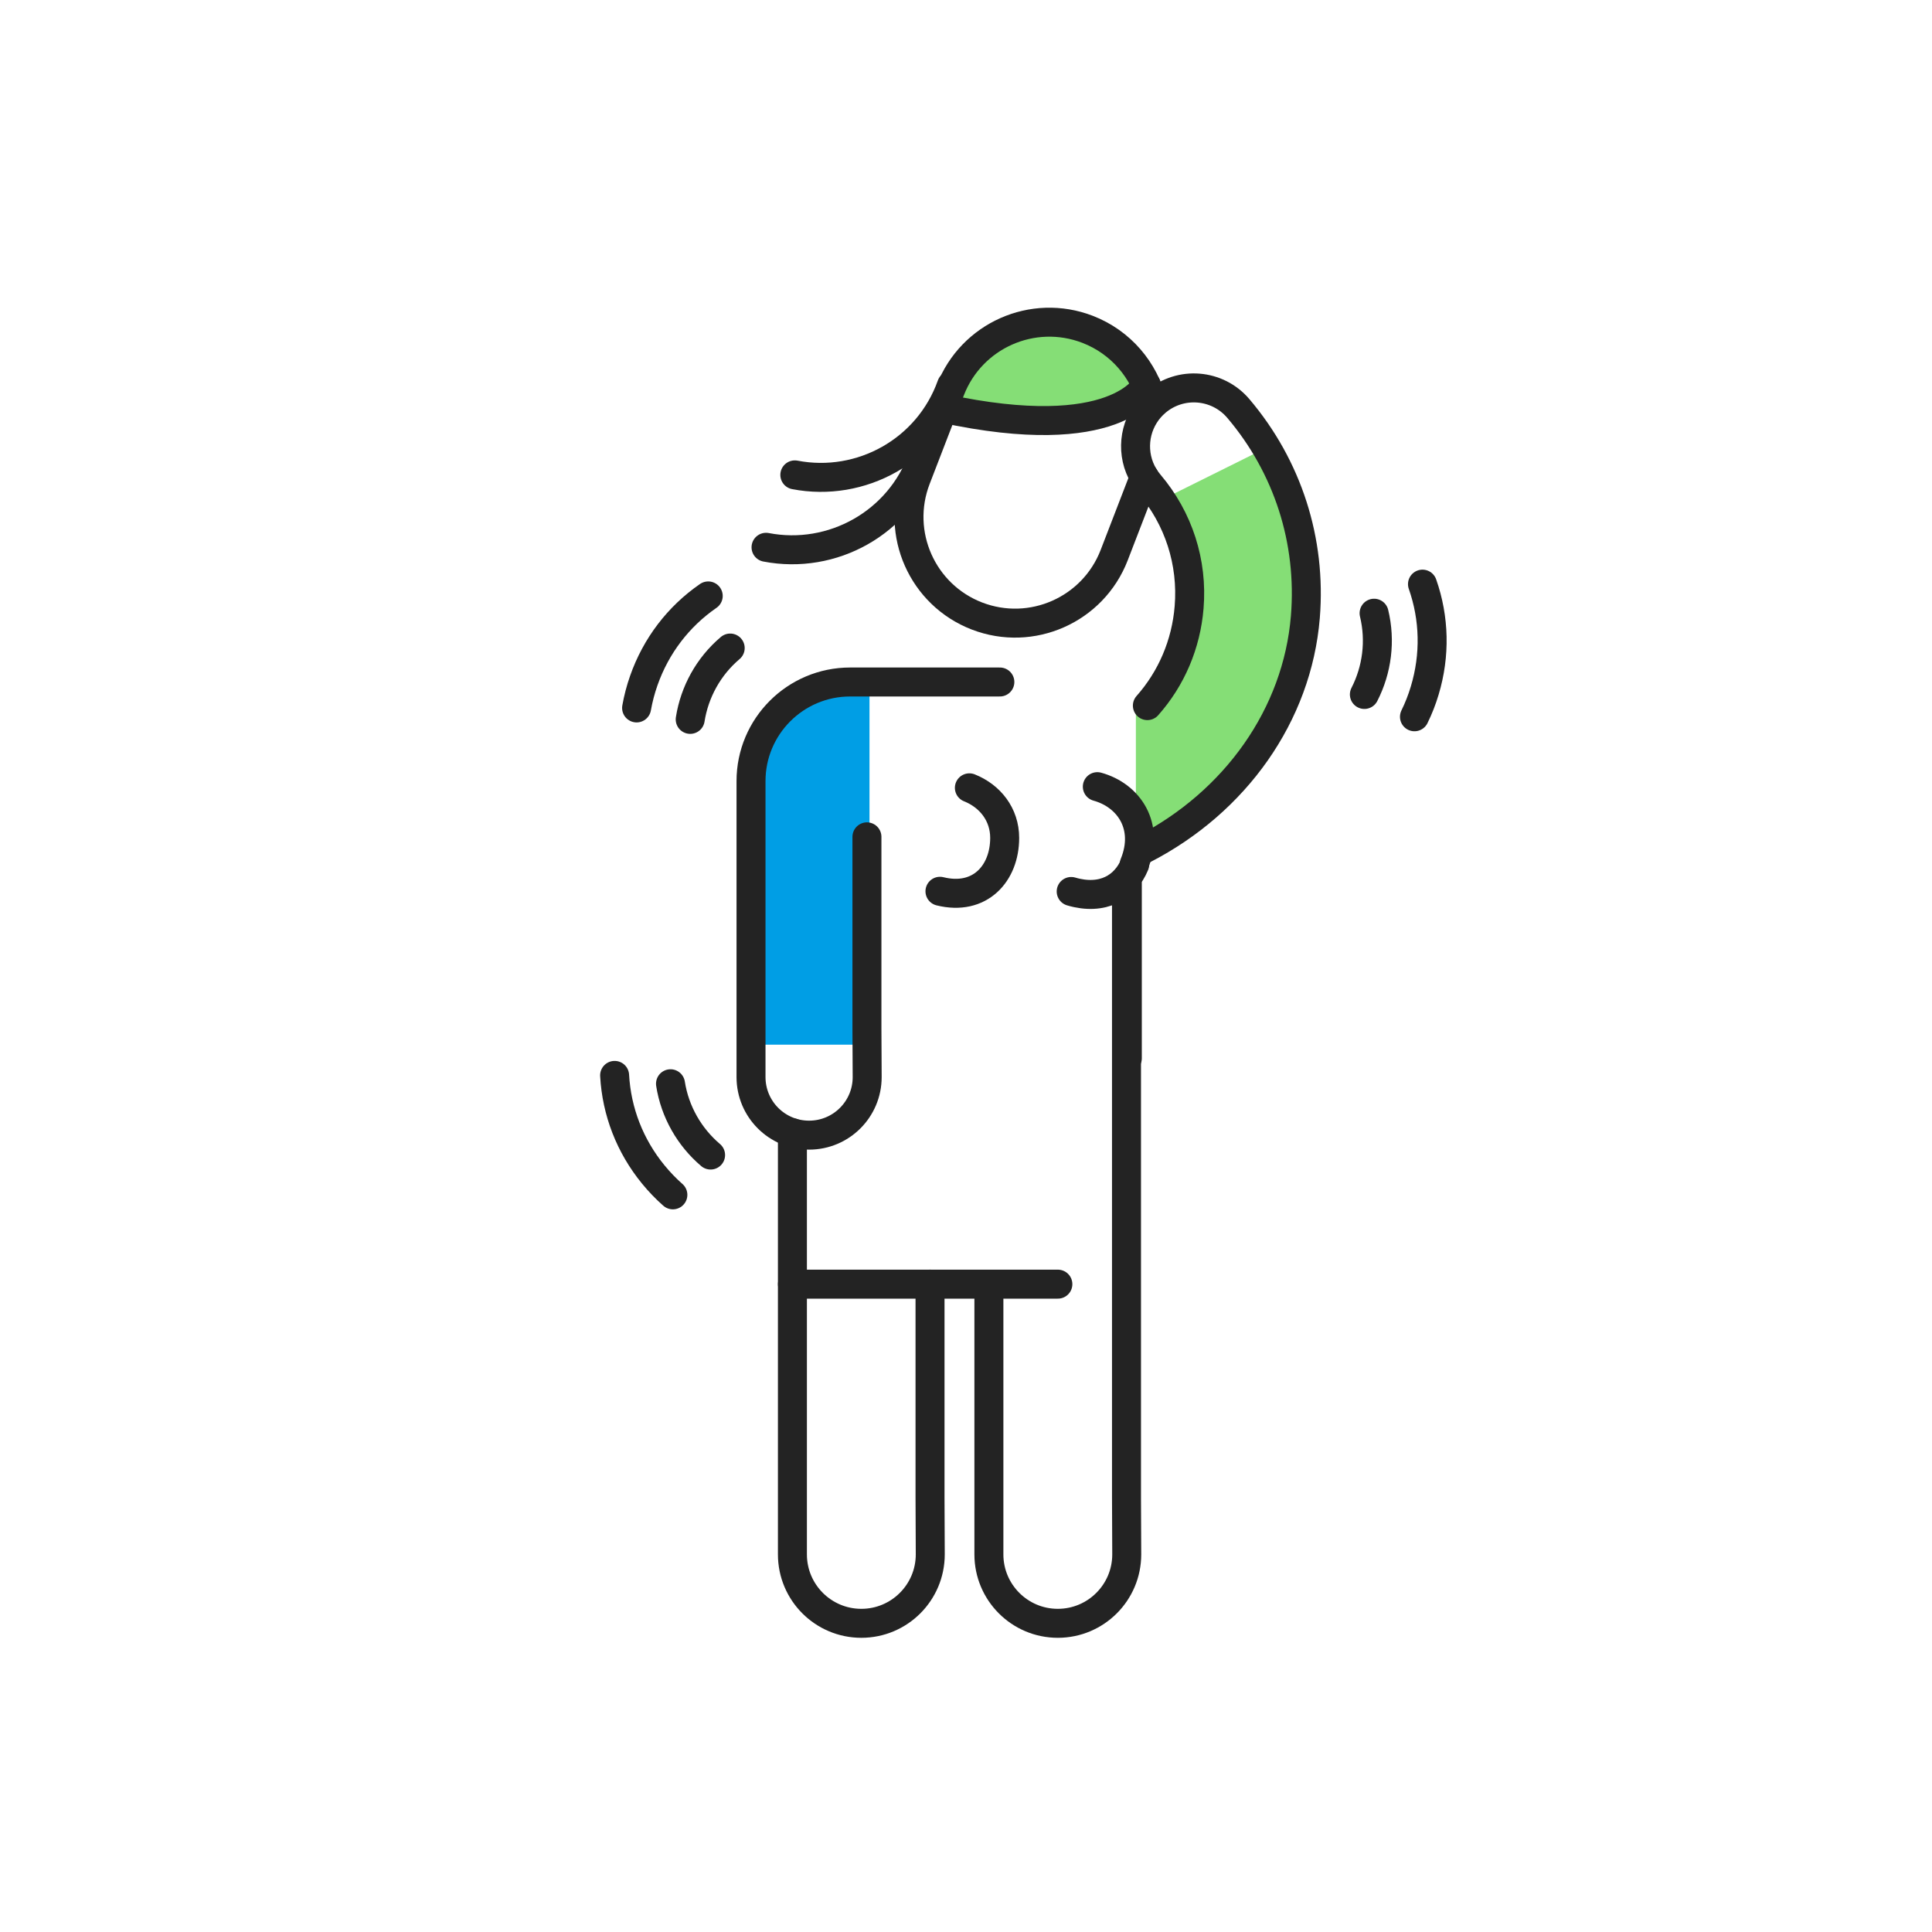 <svg width="400" height="400" viewBox="0 0 400 400" fill="none" xmlns="http://www.w3.org/2000/svg">
<path d="M240.38 103.54L262.1 92.75C268.32 103.22 271.17 115.33 270.15 127.72C268.44 148.59 254.97 166.97 235.17 176.57V146.08C240.16 140.45 245.46 133.38 246.09 125.75C246.75 117.82 244.73 110.07 240.38 103.54Z" fill="#85DE76"/>
<path d="M180.03 141.33L172.87 142.13C165.68 143.21 158.19 150.67 156.78 158.73L156.28 161.6C155.83 164.18 156 216.29 156 216.29H180.02V141.33H180.03Z" fill="#009EE5"/>
<path d="M179.49 173.26V213.09L179.54 223C179.54 229.64 174.16 235.02 167.51 235.02C160.87 235.02 155.49 229.64 155.49 223V205.36V161.72C155.49 150.39 164.68 141.2 176.01 141.2H181.27C181.7 141.2 207.01 141.2 207.01 141.2" stroke="#232323" stroke-width="6" stroke-miterlimit="10" stroke-linecap="round" stroke-linejoin="round"/>
<path d="M237.551 146.09C242.541 140.46 245.561 133.39 246.191 125.76C246.961 116.42 244.031 107.35 237.971 100.2C234.471 96.07 234.221 90.28 236.971 85.93C237.601 84.92 238.401 84 239.361 83.18C244.441 78.87 252.061 79.49 256.381 84.57C266.611 96.63 271.541 111.95 270.261 127.72C268.591 148.06 255.761 166.04 236.771 175.83" stroke="#232323" stroke-width="6" stroke-miterlimit="10" stroke-linecap="round" stroke-linejoin="round"/>
<path d="M233.4 182.79V219.11" stroke="#232323" stroke-width="6" stroke-miterlimit="10" stroke-linecap="round" stroke-linejoin="round"/>
<path d="M191.04 94.76C186.24 108.28 172.31 115.95 158.6 113.31" stroke="#232323" stroke-width="6" stroke-miterlimit="10" stroke-linecap="round" stroke-linejoin="round"/>
<path d="M197.001 79.769C192.201 93.29 178.271 100.96 164.561 98.32" stroke="#232323" stroke-width="6" stroke-miterlimit="10" stroke-linecap="round" stroke-linejoin="round"/>
<path d="M216.36 67.7L204.63 71.53L197 80.15L197.24 85.03L211.39 87.46L224.84 87.39L231.53 84.35L234.7 79.9L235.87 75.27L226.69 68.84L216.36 67.7Z" fill="#85DE76"/>
<path d="M236.919 98.76L230.679 114.94C226.309 126.26 213.589 131.9 202.269 127.54C190.949 123.17 185.309 110.45 189.669 99.13L196.749 80.78C201.119 69.45 213.839 63.82 225.159 68.18C232.099 70.86 236.899 76.67 238.579 83.38" stroke="#232323" stroke-width="6" stroke-miterlimit="10" stroke-linecap="round" stroke-linejoin="round"/>
<path d="M237.339 79.769C237.339 79.769 231.179 92.299 195.289 84.54" stroke="#232323" stroke-width="6" stroke-miterlimit="10" stroke-linecap="round" stroke-linejoin="round"/>
<path d="M219.02 265.87H164.07" stroke="#232323" stroke-width="6" stroke-miterlimit="10" stroke-linecap="round" stroke-linejoin="round"/>
<path d="M192.551 265.87V310.07L192.601 321.82C192.601 329.7 186.211 336.09 178.331 336.09C170.451 336.09 164.061 329.7 164.061 321.82V300.89V234.52" stroke="#232323" stroke-width="6" stroke-miterlimit="10" stroke-linecap="round" stroke-linejoin="round"/>
<path d="M233.23 181.92V310.07L233.28 321.82C233.28 329.7 226.89 336.09 219.01 336.09C211.13 336.09 204.74 329.7 204.74 321.82V300.89V265.88" stroke="#232323" stroke-width="6" stroke-miterlimit="10" stroke-linecap="round" stroke-linejoin="round"/>
<path d="M139.31 247.38C137.86 246.1 136.5 244.69 135.25 243.16C130.41 237.25 127.66 230.12 127.25 222.65" stroke="#232323" stroke-width="6" stroke-miterlimit="10" stroke-linecap="round" stroke-linejoin="round"/>
<path d="M147.12 239.14C142.74 235.42 139.73 230.2 138.82 224.38" stroke="#232323" stroke-width="6" stroke-miterlimit="10" stroke-linecap="round" stroke-linejoin="round"/>
<path d="M131.801 146.57C132.141 144.66 132.631 142.77 133.291 140.9C135.821 133.69 140.471 127.63 146.631 123.38" stroke="#232323" stroke-width="6" stroke-miterlimit="10" stroke-linecap="round" stroke-linejoin="round"/>
<path d="M142.9 148.94C143.79 143.27 146.68 137.98 151.18 134.17" stroke="#232323" stroke-width="6" stroke-miterlimit="10" stroke-linecap="round" stroke-linejoin="round"/>
<path d="M292.85 148.4C293.7 146.66 294.42 144.84 294.98 142.95C297.18 135.64 296.99 127.99 294.51 120.94" stroke="#232323" stroke-width="6" stroke-miterlimit="10" stroke-linecap="round" stroke-linejoin="round"/>
<path d="M282.48 143.78C285.1 138.67 285.88 132.69 284.49 126.96" stroke="#232323" stroke-width="6" stroke-miterlimit="10" stroke-linecap="round" stroke-linejoin="round"/>
<path d="M234.929 178.97C232.999 183.69 228.309 186.5 221.779 184.57" stroke="#232323" stroke-width="6" stroke-miterlimit="10" stroke-linecap="round" stroke-linejoin="round"/>
<path d="M227.189 162.87C233.749 164.68 238.039 171.06 234.829 178.93" stroke="#232323" stroke-width="6" stroke-miterlimit="10" stroke-linecap="round" stroke-linejoin="round"/>
<path d="M200.699 163.11C204.989 164.82 208.009 168.62 208.009 173.48C208.009 180.84 202.879 186.58 194.609 184.53" stroke="#232323" stroke-width="6" stroke-miterlimit="10" stroke-linecap="round" stroke-linejoin="round"/>
</svg>
